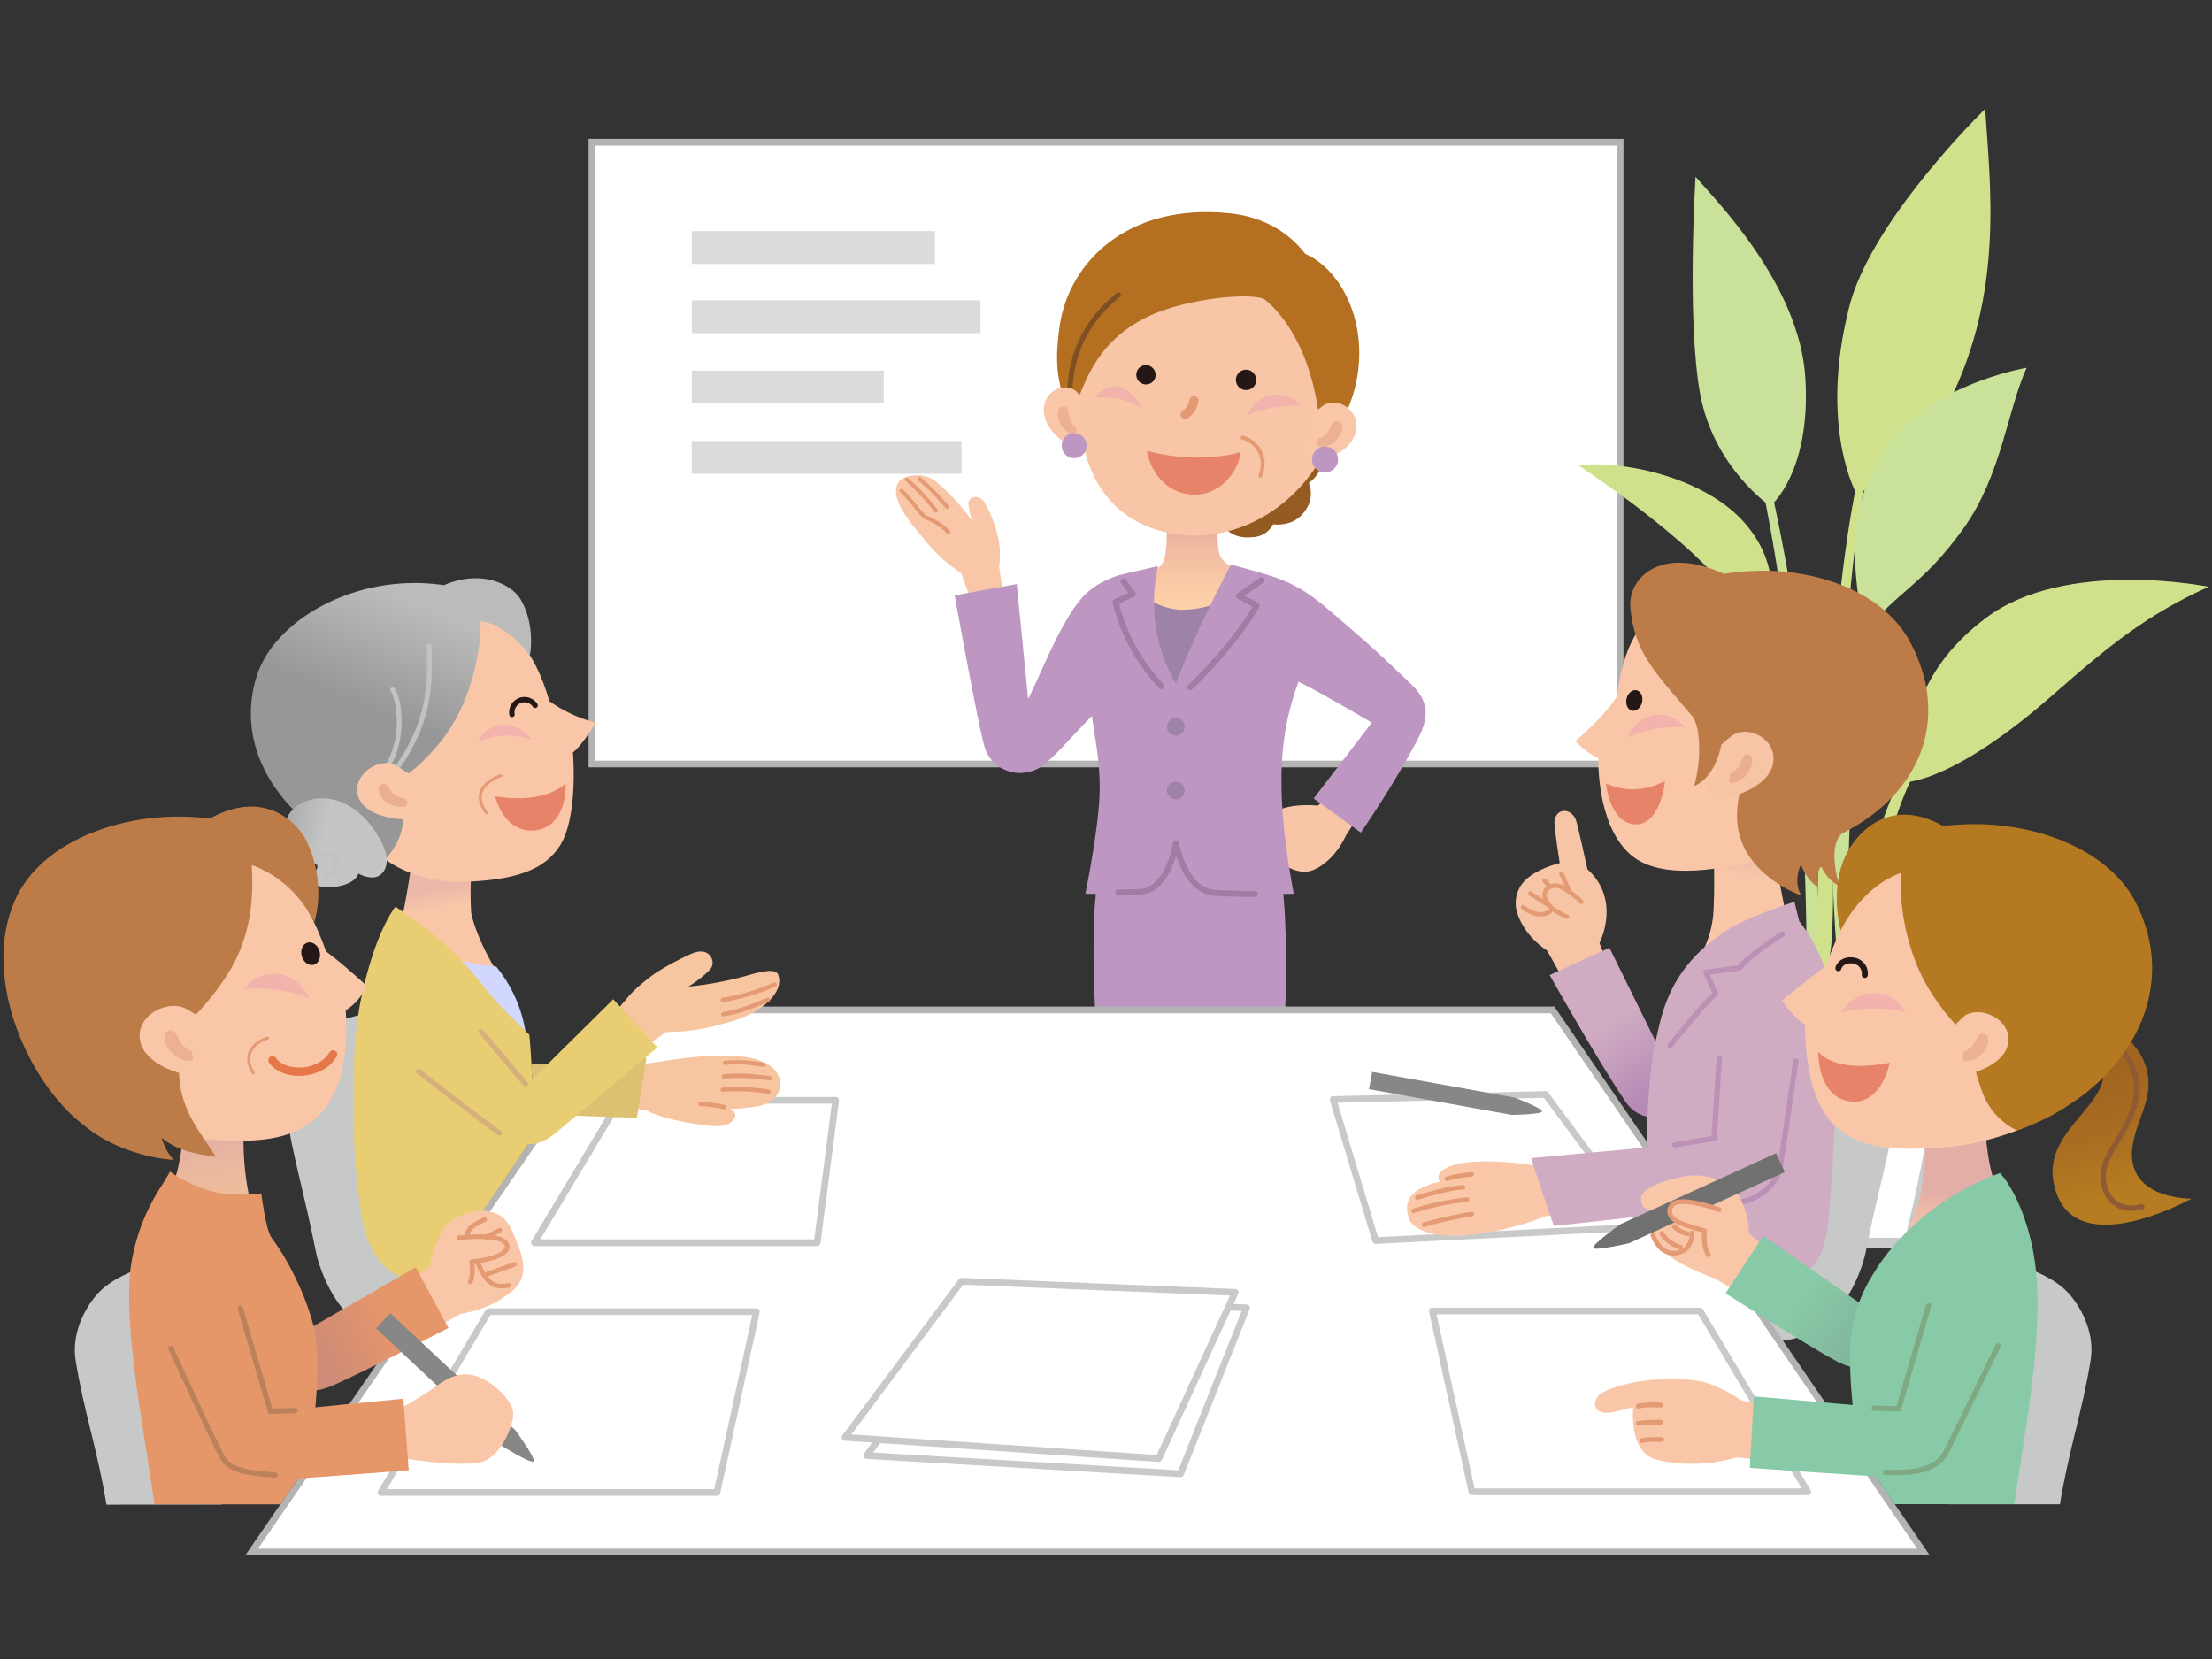 <svg xmlns="http://www.w3.org/2000/svg" xmlns:xlink="http://www.w3.org/1999/xlink" viewBox="0 0 640 480"><rect x="0" y="0" width="640" height="480" fill="#333333" stroke="none"/><defs><style>.cls-1,.cls-10,.cls-15,.cls-17,.cls-19,.cls-30,.cls-34,.cls-36,.cls-40,.cls-43,.cls-48,.cls-49,.cls-54,.cls-56,.cls-57,.cls-59,.cls-60,.cls-62,.cls-63,.cls-65,.cls-68,.cls-69,.cls-70,.cls-8{fill:none;}.cls-2,.cls-23,.cls-25,.cls-26,.cls-27,.cls-71{fill:#fff;}.cls-2{stroke:#b3b3b4;stroke-miterlimit:10;stroke-width:1.94px;}.cls-3{fill:#dadbdb;}.cls-4{fill:#9f83a7;}.cls-5{fill:url(#linear-gradient);}.cls-6{fill:#f8c6a7;}.cls-46,.cls-7{fill:#f9c7a8;}.cls-19,.cls-30,.cls-36,.cls-46,.cls-48,.cls-54,.cls-56,.cls-60,.cls-65,.cls-8{stroke:#e49b74;}.cls-10,.cls-15,.cls-17,.cls-19,.cls-23,.cls-25,.cls-26,.cls-27,.cls-30,.cls-34,.cls-36,.cls-40,.cls-43,.cls-46,.cls-48,.cls-49,.cls-54,.cls-56,.cls-57,.cls-59,.cls-60,.cls-62,.cls-63,.cls-65,.cls-68,.cls-69,.cls-70,.cls-71,.cls-8{stroke-linecap:round;stroke-linejoin:round;}.cls-8{stroke-width:1.13px;}.cls-9{fill:#bd97c2;}.cls-10{stroke:#a27ca4;stroke-width:1.74px;}.cls-11{fill:#858585;}.cls-12{fill:url(#linear-gradient-2);}.cls-13{fill:#b46f21;}.cls-14{fill:#ecb094;}.cls-15{stroke:#7f4f21;stroke-width:1.46px;}.cls-16{fill:#f2b3ac;}.cls-17{stroke:#e39a74;stroke-width:2.65px;}.cls-18{fill:#231815;}.cls-19{stroke-width:1.16px;}.cls-20{fill:#e78368;}.cls-21{fill:#cfe18b;}.cls-22{fill:#cae19a;}.cls-23{stroke:#c9caca;stroke-width:2.94px;}.cls-24{fill:#c7c8c8;}.cls-25,.cls-27,.cls-71{stroke:#c8c9c9;}.cls-25,.cls-26{stroke-width:1.93px;}.cls-26{stroke:#c7c8c8;}.cls-27{stroke-width:1.93px;}.cls-28{fill:#878787;}.cls-29{fill:#f7c5a6;}.cls-30{stroke-width:1.29px;}.cls-31{fill:url(#linear-gradient-3);}.cls-32{fill:url(#linear-gradient-4);}.cls-33{fill:#d0acc2;}.cls-34{stroke:#bd90b6;stroke-width:1.56px;}.cls-35{fill:#fac8a9;}.cls-36{stroke-width:1.3px;}.cls-37{fill:#bd7c47;}.cls-38{fill:#eaae92;}.cls-39{fill:url(#linear-gradient-5);}.cls-40{stroke:#905b32;}.cls-40,.cls-69{stroke-width:1.58px;}.cls-41{fill:url(#linear-gradient-6);}.cls-42{fill:#b57921;}.cls-43,.cls-63{stroke:#231815;}.cls-43{stroke-width:1.75px;}.cls-44{fill:url(#linear-gradient-7);}.cls-45{fill:#727171;}.cls-46{stroke-width:1.35px;}.cls-47{fill:#88caa7;}.cls-48{stroke-width:1.39px;}.cls-49{stroke:#7ea983;stroke-width:1.55px;}.cls-50{fill:url(#linear-gradient-8);}.cls-51{fill:#d2d7ff;}.cls-52{fill:#e8cd72;}.cls-53{fill:#f7c59f;}.cls-54{stroke-width:1.23px;}.cls-55{fill:#dec072;}.cls-56{stroke-width:1.26px;}.cls-57{stroke:#d4b17c;stroke-width:1.52px;}.cls-58{fill:url(#linear-gradient-9);}.cls-59,.cls-62{stroke:#c2c2c0;}.cls-59{stroke-width:1.4px;}.cls-60{stroke-width:0.86px;}.cls-61{fill:url(#linear-gradient-10);}.cls-62{stroke-width:1.4px;}.cls-63{stroke-width:1.54px;}.cls-64{fill:url(#linear-gradient-11);}.cls-65{stroke-width:1.35px;}.cls-66{fill:url(#linear-gradient-12);}.cls-67{fill:#e6976a;}.cls-68{stroke:#bb815b;stroke-width:1.55px;}.cls-69{stroke:#8d6238;}.cls-70{stroke:#e57749;stroke-width:2.41px;}.cls-71{stroke-width:1.95px;}</style><linearGradient id="linear-gradient" x1="4697.36" y1="179.55" x2="4697.36" y2="153.71" gradientTransform="matrix(-1, 0, 0, 1, 5041.59, 0)" gradientUnits="userSpaceOnUse"><stop offset="0" stop-color="#ffd4a9"/><stop offset="0.34" stop-color="#fbcda7"/><stop offset="0.83" stop-color="#f0baa1"/><stop offset="1" stop-color="#ebb19f"/></linearGradient><linearGradient id="linear-gradient-2" x1="1057.51" y1="2002.84" x2="1092.43" y2="2031.9" gradientTransform="matrix(0.06, 0.91, -0.98, -0.02, 2290.12, -784.34)" gradientUnits="userSpaceOnUse"><stop offset="0" stop-color="#975b21"/><stop offset="1" stop-color="#925b21"/></linearGradient><linearGradient id="linear-gradient-3" x1="496.38" y1="303.93" x2="482.95" y2="284.11" gradientUnits="userSpaceOnUse"><stop offset="0" stop-color="#b68bb6"/><stop offset="1" stop-color="#d0acc2"/></linearGradient><linearGradient id="linear-gradient-4" x1="3925.38" y1="1419.26" x2="3925.38" y2="1411.03" gradientTransform="matrix(-0.99, -0.16, -0.16, 0.99, 4603.38, -525.17)" gradientUnits="userSpaceOnUse"><stop offset="0" stop-color="#f9c7a8"/><stop offset="1" stop-color="#ebb8a9"/></linearGradient><linearGradient id="linear-gradient-5" x1="731.48" y1="1855.32" x2="738.54" y2="1888.25" gradientTransform="translate(-311.1 -1460.44) rotate(-5.78)" gradientUnits="userSpaceOnUse"><stop offset="0" stop-color="#a26521"/><stop offset="0.42" stop-color="#a76b21"/><stop offset="0.98" stop-color="#b47b21"/><stop offset="1" stop-color="#b57c21"/></linearGradient><linearGradient id="linear-gradient-6" x1="-5730.65" y1="-19.42" x2="-5730.65" y2="-43.79" gradientTransform="matrix(-0.99, -0.16, -0.16, 0.99, -5098.72, -525.17)" gradientUnits="userSpaceOnUse"><stop offset="0" stop-color="#f9c7a8"/><stop offset="0.43" stop-color="#f6c4a8"/><stop offset="0.77" stop-color="#eebaa7"/><stop offset="1" stop-color="#e3aea6"/></linearGradient><linearGradient id="linear-gradient-7" x1="540.9" y1="380.63" x2="525.61" y2="369.15" gradientUnits="userSpaceOnUse"><stop offset="0" stop-color="#83b89d"/><stop offset="1" stop-color="#88caa7"/></linearGradient><linearGradient id="linear-gradient-8" x1="5186.95" y1="1619.54" x2="5186.95" y2="1613.61" gradientTransform="translate(-5248.29 -525.17) rotate(-9)" xlink:href="#linear-gradient-4"/><linearGradient id="linear-gradient-9" x1="-3891.69" y1="262.38" x2="-3875.66" y2="291.43" gradientTransform="matrix(-0.99, 0.11, 0.11, 0.99, -3773.41, 338.32)" gradientUnits="userSpaceOnUse"><stop offset="0" stop-color="#bbb"/><stop offset="1" stop-color="#979797"/></linearGradient><linearGradient id="linear-gradient-10" x1="-3649.8" y1="51.08" x2="-3618.7" y2="51.08" gradientTransform="matrix(-0.97, -0.22, -0.22, 0.97, -3434.51, -612.79)" gradientUnits="userSpaceOnUse"><stop offset="0" stop-color="#c5c5c5"/><stop offset="1" stop-color="#81888d"/></linearGradient><linearGradient id="linear-gradient-11" x1="-4409.93" y1="189.22" x2="-4409.93" y2="164.86" gradientTransform="translate(4389.14 -525.17) rotate(-9)" gradientUnits="userSpaceOnUse"><stop offset="0" stop-color="#f0bf9a"/><stop offset="0.51" stop-color="#ecb99e"/><stop offset="1" stop-color="#e3aea6"/></linearGradient><linearGradient id="linear-gradient-12" x1="88.91" y1="421.53" x2="114.95" y2="411.68" gradientTransform="translate(-24.4 -30.01) rotate(-2.79)" gradientUnits="userSpaceOnUse"><stop offset="0.18" stop-color="#cf8b77"/><stop offset="1" stop-color="#e6976a"/></linearGradient></defs><g id="レイヤー_2" data-name="レイヤー 2"><g id="bg_p05"><rect class="cls-1" width="640" height="480"/><rect class="cls-2" x="171.26" y="41.14" width="297.49" height="179.91"/><rect class="cls-3" x="200.15" y="127.59" width="78.04" height="9.49"/><rect class="cls-3" x="200.15" y="107.24" width="55.56" height="9.49"/><rect class="cls-3" x="200.15" y="66.87" width="70.37" height="9.49"/><rect class="cls-3" x="200.15" y="86.89" width="83.55" height="9.49"/><path class="cls-4" d="M359,171.71l-17.7,32.5s-10.76-13.91-11.59-25.1a33.32,33.32,0,0,1,.49-7.73Z"/><path class="cls-5" d="M352.4,148.93s-.62,10.11.77,12.22c2.22,3.37,5.26,3.42,7.43,4.15-2.65,6.27-7.87,11.08-19,11.14-8.43-.55-13.1-6.06-13.7-7.56-.88-2.22,7.19-2.58,8.7-6.45,1.62-4.18.77-13.58.77-13.58Z"/><path class="cls-6" d="M384.32,230.58l-3.09,2.53s-7.34-.93-12.49,1.76a8.37,8.37,0,0,0-3.39,3.07c-.83,1.37-.41,3.93,1.57,4.56.27,6.45,8.13,11.21,12.91,9.27,6.49-2.64,9.56-10,9.56-10l3.24-5Z"/><path class="cls-7" d="M281.5,151a62.93,62.93,0,0,0-10.44-11.46c-4-3.5-9.91-1.81-11.05-.09-2.28,3.43.68,8.59,5.66,14.53,3.43,4.1,6,7.59,12.46,11.89l3,8.41,9.33-1.6s-1.11-6.46-1.36-8.76a25.16,25.16,0,0,0-.69-9.93,35.13,35.13,0,0,0-3.47-8.48c-1.6-2.83-4.84-1.72-4.75.15A16.79,16.79,0,0,0,281.5,151Z"/><path class="cls-8" d="M274,146.69a66.36,66.36,0,0,0-7.93-8.1"/><path class="cls-8" d="M270.79,147.75a62,62,0,0,0-8.44-9"/><path class="cls-8" d="M260.81,142c2.66,2.38,4.91,6,6.92,7.67a17.21,17.21,0,0,1,6.61,4.24"/><path class="cls-9" d="M294.18,169l3.29,33.24c4.27-8.63,9.45-22.3,15.68-29.39,3.76-4.26,9.6-6.12,10.66-6.45l11.2-2.61a49.93,49.93,0,0,0-1,7.34,46.79,46.79,0,0,0,6.16,26.64,353.71,353.71,0,0,1,16-34.41s10.63,2.75,14.65,4.38c7.77,3.15,11.38,6.78,21.34,15.34,6.11,5.24,12.62,11.49,16.42,15.19,7.24,7,2.83,13.41-.51,19.51-3.92,7.2-8.67,14.73-14.33,23.12l-13.66-9.87,16.82-21.94s-14.45-8.54-21.19-11.86c-4.76,13.07-7.58,28.47-1.38,61.37-24,.45-60.3,0-60.3,0s4.12-20,4.14-30.27c0-8.66-1.06-12.6-2.25-21.17-6.19,6.31-10.19,11.14-13.86,14.07-6,4.82-15.06,2.1-17.18-5.07-1.92-6.5-8.67-43.92-8.67-43.92Z"/><path class="cls-10" d="M344.33,198.85c13.93-13.48,19.25-23.68,19.25-23.68l-5.14-2.72,6.58-4.56"/><path class="cls-4" d="M342.77,228.69a2.57,2.57,0,1,1-2.57-2.56A2.57,2.57,0,0,1,342.77,228.69Z"/><path class="cls-4" d="M342.77,210.28a2.57,2.57,0,1,1-2.57-2.57A2.57,2.57,0,0,1,342.77,210.28Z"/><path class="cls-10" d="M325.07,168.27l2.7,3.6-5,2.3A54,54,0,0,0,336,198.51"/><path class="cls-7" d="M362,309.73s-4,64.74-2.08,70.64,19.5,15.6,19.5,15.6-5.59,4.88-6.78,5.3c-3.89,1.37-9.54-1.06-14.21-4.94-2.3-1.91-12-4.81-12-4.81s-.47-8.06-.33-18.13c.19-12.28-1.4-25-1.6-63.61Z"/><path class="cls-11" d="M346.13,384.79l.27,15.66h7v-5s12.64,10.87,20,11.27c3.84.21,10.61,0,11.7-.09,2.76-.21,3.82-2.86,2.89-5.37-.38-1.06-10.08-6.46-10.08-6.46s-2.66,4.2-7.34,4.59C364.58,399.92,346.13,384.79,346.13,384.79Z"/><path class="cls-7" d="M326.44,309.73s4,64.74,2.08,70.64S309,396,309,396s5.59,4.88,6.78,5.3c3.9,1.37,9.54-1.06,14.21-4.94,2.3-1.91,11.65-4.81,11.65-4.81s.46-9.32.65-18.13c.53-25.24,1.17-23.18,1.6-63.61Z"/><path class="cls-11" d="M342.14,384.79l-.28,15.66h-7v-5s-12.63,10.87-20,11.27c-3.84.21-10.61,0-11.7-.09-2.76-.21-3.82-2.86-2.89-5.37.39-1.06,10.08-6.46,10.08-6.46s2.67,4.2,7.34,4.59C323.68,399.92,342.14,384.79,342.14,384.79Z"/><path class="cls-9" d="M370.25,251.5c4.24,21-.13,70.6-.13,70.6l-51.27-.31C313.23,254.94,319,251,319,251S355.87,250.26,370.25,251.5Z"/><path class="cls-10" d="M363.07,258.62s-6.45.11-11.9-.34c-8.42-.7-10.94-14.22-10.94-14.22s-2.16,13.75-10.54,14c-6.88.18-6.16.23-6.16.23"/><path class="cls-12" d="M378.65,139.74s2.37,4.68-2.1,9.32c-3.3,3.45-8.19,2.63-8.19,2.63a6.93,6.93,0,0,1-5.91,3.73c-5.51.52-7.86-1.61-12-7.37,14.36-5.49,22.67-14.9,23.56-22.46,2.34-.36,6.3,1.34,7.58,4.16C384.51,136.08,378.65,139.74,378.65,139.74Z"/><path class="cls-6" d="M313.44,104.79c-4.28,25.44,3.77,45.16,24.83,49.43,22.33,4.54,45.4-12.23,49.68-37.67s-8.3-49.37-30.77-53.15S317.72,79.35,313.44,104.79Z"/><path class="cls-13" d="M365.63,86.45s14.82,9.86,16.58,40.28c1.09,1-.81,1.64.37,4.63,4.36-4.63,8.46-14.89,9.55-19.53,4.28-18.22-4.06-33.8-14.46-38.37-4.62-6-11.79-10.71-21.9-11.75C326,58.65,309.23,76.11,306.6,94.28c-1.66,11.45-.32,15.68,1.37,22.14,1.23,0,2.73-.91,3.94-.91,2.68-6.81,7.23-19.7,24.88-25.81C347.53,86,361.73,84.89,365.63,86.45Z"/><path class="cls-7" d="M382.82,117.36c4-2.77,11,1.26,9.43,7.63s-11.14,9.6-16.53,8.68c1.93-3,1.32-4.43,2.83-9.68C379.63,120.25,380.29,119.19,382.82,117.36Z"/><path class="cls-14" d="M388.31,122.73a1.12,1.12,0,0,1,.08.26c0,.1,0,.2,0,.3a3.88,3.88,0,0,1,0,.59,4.51,4.51,0,0,1-.27,1.14,7.63,7.63,0,0,1-1.25,2.08,6.78,6.78,0,0,1-1.9,1.52,6,6,0,0,1-1.11.47,3.92,3.92,0,0,1-.59.15l-.31.06-.16,0-.2,0a1.31,1.31,0,1,1-.47-2.58s0,0,0,0h0l0,0,.07,0,.15-.09.3-.2a4.81,4.81,0,0,0,.57-.44,5.67,5.67,0,0,0,.94-1,6.2,6.2,0,0,0,.66-1.22,6.79,6.79,0,0,1,.32-.67l.22-.35a1,1,0,0,1,.13-.16c.05-.07.1-.15.16-.22l0,0a1.53,1.53,0,0,1,2.16-.14A1.66,1.66,0,0,1,388.31,122.73Z"/><path class="cls-9" d="M379.64,133.41a3.76,3.76,0,1,0,3.28-4.19A3.76,3.76,0,0,0,379.64,133.41Z"/><path class="cls-15" d="M323.57,85.34c-12.45,10-13.67,21.66-14.07,27.6"/><path class="cls-16" d="M376.4,117.42c-4-4.59-11.84-5-15.53,2.82A32.87,32.87,0,0,1,376.4,117.42Z"/><path class="cls-16" d="M316.68,115c3.82-4.83,9.61-4.63,13.71,3.07C325.13,115.53,323.63,114.76,316.68,115Z"/><path class="cls-17" d="M345.44,115.94a6.21,6.21,0,0,1-2.53,4"/><path class="cls-18" d="M334.31,109a2.8,2.8,0,1,1-2.35-3.34A2.9,2.9,0,0,1,334.31,109Z"/><path class="cls-18" d="M363.43,110.47A2.95,2.95,0,1,1,361,107,3,3,0,0,1,363.43,110.47Z"/><path class="cls-19" d="M359.56,126.62c4,1.07,7.23,5.52,5.11,11"/><path class="cls-20" d="M331.86,130.42c.87,5.73,5.54,12.74,13.75,12.7s12.84-7.39,13.39-12.34C351.29,133,340.81,132.94,331.86,130.42Z"/><path class="cls-7" d="M312,113.86c-2.71-3.53-9.68-1.7-10,4.43s7,11.51,11.82,12.06c-.87-3.15,0-4.32.13-9.43C314,117.28,313.72,116.16,312,113.86Z"/><path class="cls-14" d="M306.54,118l-.14.21a1.36,1.36,0,0,0-.11.25,5.08,5.08,0,0,0-.17.51,3.83,3.83,0,0,0-.07,1.07,6.86,6.86,0,0,0,.5,2.15,5.93,5.93,0,0,0,2.05,2.61,3.88,3.88,0,0,0,.48.3,2,2,0,0,0,.25.14l.14.06.18.08a1.2,1.2,0,1,0,1.11-2.12h0l0,0-.05,0-.1-.12-.21-.26c-.13-.17-.25-.36-.37-.54a5.06,5.06,0,0,1-.51-1.17,5.37,5.37,0,0,1-.24-1.28,4.41,4.41,0,0,0-.11-.7,2.83,2.83,0,0,0-.09-.37,1.34,1.34,0,0,0-.07-.18c0-.07-.05-.15-.08-.23v0a1.4,1.4,0,0,0-2.37-.3Z"/><path class="cls-9" d="M307.21,129.36a3.61,3.61,0,1,0,3.15-4A3.61,3.61,0,0,0,307.21,129.36Z"/><path class="cls-21" d="M539.38,129.65q-1.3,5.59-2.39,11.24t-2,11.31q-1.77,11.36-2.91,22.78c-1.49,15.24-2.22,30.54-2.41,45.85q-.15,11.47.18,22.95t1,22.93q.66,11.44,1.66,22.88.5,5.71,1.08,11.43l.6,5.7a23,23,0,0,0,.51,2.83,13.61,13.61,0,0,0,1,2.77l2-.23a14.1,14.1,0,0,0,.35-2.92,22.73,22.73,0,0,0-.13-2.86l-.61-5.68q-.6-5.67-1.11-11.36-1-11.38-1.74-22.78t-1.05-22.81q-.33-11.42-.33-22.83c0-15.22.59-30.44,1.9-45.61q.94-11.37,2.5-22.68.78-5.64,1.75-11.27t2.1-11.21Z"/><path class="cls-21" d="M574.38,31.52c1.4,22,5.48,52.92-10.45,84.78-7.06,14.11-26.58,27-26.58,27S526.07,124,535.06,88.7C540.86,65.89,568.42,37.37,574.38,31.52Z"/><path class="cls-22" d="M549.52,140.84c-2.16,5.76-4,11.62-5.71,17.54s-3.17,11.88-4.44,17.89S537,188.33,536,194.39s-1.82,12.16-2.48,18.27-1.22,12.23-1.62,18.36-.65,12.27-.76,18.42c0,3.07-.09,6.15,0,9.22,0,1.54,0,3.08.1,4.62s.12,3.07.2,4.61a147.3,147.3,0,0,0,2,18.36l2.18-.26q-.51-9.12-.69-18.24c-.11-6.07-.17-12.16-.07-18.25s.34-12.17.71-18.25.85-12.16,1.48-18.22c1.25-12.11,2.94-24.19,5.33-36.14,1.2-6,2.51-11.91,4-17.81s3.25-11.73,5.19-17.51Z"/><path class="cls-22" d="M586.36,106.41c-5.6,12.42-7.28,31.14-18.25,46.47-12,16.78-19.55,18.28-28.76,30.46-3.25-19.14-5.24-33.65,4.29-50.74C555.4,111.52,586.36,106.41,586.36,106.41Z"/><path class="cls-21" d="M555,217a39.39,39.39,0,0,0-4,6c-1.16,2.1-2.19,4.26-3.14,6.44A110.9,110.9,0,0,0,543,242.89a159.63,159.63,0,0,0-5.24,27.89c-.47,4.71-.73,9.44-.84,14.17s0,9.46.22,14.18.64,9.44,1.19,14.13a58.45,58.45,0,0,0,2.94,13.86l2.61-.47a112.16,112.16,0,0,0-1.22-13.9q-.84-6.9-1.22-13.85a199.26,199.26,0,0,1,.37-27.75,156.62,156.62,0,0,1,4.61-27.31,115.32,115.32,0,0,1,4.28-13.15c.85-2.13,1.78-4.24,2.82-6.27a38.14,38.14,0,0,1,3.5-5.78Z"/><path class="cls-21" d="M639,169.77c-17.84,8.15-28.29,16.56-45.34,31.54-15.17,13.34-32,24.48-43.68,25.2,2.79-17.73,5.7-33.41,24.47-47.62C597.62,161.34,639,169.77,639,169.77Z"/><path class="cls-22" d="M506.35,124.9q1.29,5.34,2.44,10.72T511,146.38q2.1,10.78,3.75,21.65c2.25,14.48,3.93,29,5.13,43.65.59,7.3,1.11,14.61,1.52,21.92s.71,14.64.93,22,.34,14.65.4,22q0,5.49,0,11v5.5a21.18,21.18,0,0,0,.19,2.75,12.4,12.4,0,0,0,.67,2.75l2,0a12.68,12.68,0,0,0,.69-2.76,21.21,21.21,0,0,0,.21-2.75v-5.52c0-3.67,0-7.35-.08-11q-.12-11-.48-22.07t-1-22c-.44-7.35-1-14.69-1.68-22-1.37-14.66-3.22-29.28-5.65-43.81q-1.86-10.87-4.17-21.69-1.17-5.4-2.44-10.77c-.86-3.57-1.77-7.15-2.71-10.7Z"/><path class="cls-22" d="M490.58,51.13c5.39,6.36,30.17,31,31.78,58.38s-10.16,36.93-10.16,36.93-16.47-11.2-20.34-32.69S490.58,51.13,490.58,51.13Z"/><path class="cls-21" d="M504.58,175a38.44,38.44,0,0,1,3.92,5.5c1.18,1.95,2.27,4,3.27,6.05a116,116,0,0,1,5.23,12.8,157.21,157.21,0,0,1,6.6,26.9,198.43,198.43,0,0,1,2.4,27.65q.13,6.94-.19,13.9a113.71,113.71,0,0,0-.21,14l2.64.28a58.07,58.07,0,0,0,1.92-14q.3-7.08.15-14.18t-.82-14.16c-.45-4.71-1.06-9.4-1.88-14.06a160.14,160.14,0,0,0-7.27-27.44,110.1,110.1,0,0,0-5.76-13c-1.11-2.11-2.29-4.18-3.6-6.19a39.77,39.77,0,0,0-4.45-5.74Z"/><path class="cls-21" d="M456.72,134.57c14.21-1.43,37.65,4.08,48.67,17.45,10.28,12.48,7.11,24.37,6,33.93a137.37,137.37,0,0,0-23.29-27.37C473.64,145.75,462.93,139.09,456.72,134.57Z"/><path class="cls-23" d="M562.25,285.88s.37.08-1,22.77c-1.43,23.41-8.93,50.94-8.93,50.94H514.9s-7.43-28.67-8.92-50.94c-.8-11.86-1-22.77-1-22.77Z"/><path class="cls-24" d="M539.74,362.57S535,386,515.29,388c-14.56,1.53-16.94-25.95-16.94-25.95s8.13-71.1,9.36-80.5c9.53,1.71,27.37,11.61,34.81,20.23,4,4.63,7.27,11.78,6.14,18.93C546.33,335.49,543.35,344.37,539.74,362.57Z"/><path class="cls-24" d="M91.48,362.57S96.18,386,115.93,388c14.55,1.53,14-25.95,14-25.95-14.17-13.84-9-60.51-10.58-70.89-10.91,2.05-23.2,2-30.64,10.62-4,4.63-7.27,11.78-6.14,18.93C84.89,335.49,87.86,344.37,91.48,362.57Z"/><polygon class="cls-2" points="72.8 449.05 556.51 449.05 449.21 292.2 180.71 292.2 72.8 449.05"/><polygon class="cls-25" points="398 358.94 475.6 355 447.19 316.67 385.71 318.13 398 358.94"/><polygon class="cls-25" points="425.87 431.63 523.02 431.63 491.89 379.32 414.44 379.32 425.87 431.63"/><polygon class="cls-26" points="236.43 359.55 154.63 359.55 179.33 318.36 241.78 318.36 236.43 359.55"/><path class="cls-24" d="M596,435.24H563.07s-.07-62.61-.07-70.46c7.92-2.9,28.31,1.07,35.76,9.69,4,4.63,7.27,11.78,6.14,18.93C602.56,408.16,598.54,419.47,596,435.24Z"/><polygon class="cls-27" points="207.43 431.82 110.23 431.82 141.38 379.5 218.86 379.5 207.43 431.82"/><path class="cls-28" d="M438.29,317.58,397,310.14l-.91,5,41.3,7.43s8.58-.1,8.76-1S438.29,317.58,438.29,317.58Z"/><path class="cls-29" d="M462.77,272.86l4,9.87-12.69,5c-.8-3-6.52-12.77-6.52-12.77s-6.34-3.79-8.56-10.77a9.36,9.36,0,0,1,2.29-9.52c3.72-3.53,10-4.95,10-4.95s-.83-4.79-1.5-10.91c-.57-5.16,5.12-5.64,6.36-.94,1.05,4,3.14,13.64,3.14,13.64C469.21,260.45,462.77,272.86,462.77,272.86Z"/><path class="cls-30" d="M457.55,260.94a26.29,26.29,0,0,0-4.82-3.78c-3.68-2.57-8.24.73-4.34,5,1.11,1.22,2.39,1.83,4.94,3.05"/><path class="cls-30" d="M440.68,262.51s4.29,3.61,7.71,1.25"/><line class="cls-30" x1="442.78" y1="258.53" x2="447.93" y2="261.84"/><line class="cls-30" x1="446.88" y1="254.79" x2="448.32" y2="256.44"/><line class="cls-30" x1="451.75" y1="252.71" x2="453.83" y2="257.34"/><path class="cls-31" d="M493.7,291.32c-2.45,2.26-13.86,11.65-13.86,11.65l-14.18-28.76-17.29,7.91s14.09,25.1,22,36.72c5.31,7.76,16.11,4.17,22-.48,13.06-10.26,23.64-15.71,26.16-23.73,1-3.34,1.21-14.24-3.68-14.28C504.63,280.28,498.78,286.65,493.7,291.32Z"/><path class="cls-32" d="M517.05,265.8a170.43,170.43,0,0,1-3.83-24.05l-17.73-.2a188.93,188.93,0,0,1,.28,22.11A29.36,29.36,0,0,1,488,281.89c3.06.55,8.9,3.46,11.78,2.11C507.4,280.43,515.39,267.27,517.05,265.8Z"/><path class="cls-33" d="M528.84,354.59c-2.31,22.7-24,17.28-24,17.28l-28.36-41.29c0-10.34,1.32-23.9,2.27-28.37,1.93-6.68,2.68-21.5,21.25-33.28,6-3.8,19.19-8,19.19-8l1.37,5.58a47.72,47.72,0,0,1,10,26C531.77,310.29,530.8,335.2,528.84,354.59Z"/><path class="cls-34" d="M483.22,302.5c4.09-5,9.25-11.45,13.12-15.06l-2.74-6.1,9.75-1.32c2.64-3.7,12.37-9.78,12.37-9.78"/><path class="cls-35" d="M424.47,357.38c-6.3.76-15.5-.54-16.86-4.89-2.49-8,4.65-10,15.61-12,2.82-.5-6.16,3.29-6.91.85-1.08-3.53,6-4.75,7.07-4.89,8.15-1.09,18.38.27,22.45,1.09l8.54-.27.54,12.77c-1.63,1.63-4.08,1.09-7.88,1.9A82.65,82.65,0,0,1,424.47,357.38Z"/><path class="cls-36" d="M409,350.34a77.49,77.49,0,0,1,15.44-3.25"/><path class="cls-36" d="M412,354.39c1.91-.81,10.71-2.72,13.84-3.12"/><path class="cls-36" d="M410.06,346.51s8.72-2.82,13.28-3"/><path class="cls-36" d="M418.6,341.05a37.37,37.37,0,0,1,7.22-1.26"/><path class="cls-33" d="M490.56,330.68l-47.6,4.4s5.41,16.57,6.67,19.6c17.15-1.78,35.44-3.94,43.41-5,6.27-.83,14.59-3.88,16.14-11.16C502.76,336.55,490.56,330.68,490.56,330.68Z"/><polyline class="cls-34" points="497.44 306.4 495.93 329.34 484.55 331.25"/><path class="cls-34" d="M519.58,307s-3.87,26.73-4.51,30.56-4.6,8.66-10.59,10.07L492,349.49"/><path class="cls-7" d="M492.17,171.28c-2.92,1.6-21.12,1.23-24.2,29.88-3.32,5.9-12.18,13.26-12.18,13.26s3.5,3.77,6.66,4.91c0,0-.64,18.27,8.59,27.28,6.4,6.24,17.55,6.4,32.51,3.51,17.09-3.3,30.69-14,30.69-14Z"/><path class="cls-18" d="M475.1,203.2c-.37,1.62-1.69,2.7-2.93,2.42s-1.93-1.84-1.56-3.47,1.69-2.71,2.93-2.42S475.48,201.57,475.1,203.2Z"/><path class="cls-16" d="M487.56,210.43c-4.08-5.1-12.8-5.55-16.78,3A34.7,34.7,0,0,1,487.56,210.43Z"/><path class="cls-37" d="M552.26,185.05c-8.42-15-30.89-22.7-53.51-19-17.93-8.35-28,1.05-27,10.08,1.32,13,7.11,18.34,18,31.24,2.85,4.21,2,15.54.33,20.06,0,0,5.84-1.54,8-12.09,0,3.26,4.92,7.56,7.52,7.56-2.48,5.14-3.82,12.13-2.48,18,3,13.06,18.1,18.22,18.1,18.22-2.61-4.07-.14-9-.14-9s1.52,4.59,4.95,6.54c-.52-2.68,0-5.22.93-5.94a11.61,11.61,0,0,0,5.23,5.67c-2.29-8.12-1.69-13,.74-15.23C557.36,228.9,564,206,552.26,185.05Z"/><path class="cls-29" d="M501.2,212.82c4.53-3.2,13.06,1,11.81,8-1,5.71-8.78,9.43-15.13,10.22-1.5.19-2.94-2.42-4.17-2.58,4.23-7.77,4.37-13,4.37-13A27.69,27.69,0,0,1,501.2,212.82Z"/><path class="cls-38" d="M506.83,219.14a4.27,4.27,0,0,1-.12,2.66,7.7,7.7,0,0,1-1.38,2.39,7.06,7.06,0,0,1-2,1.65,5.76,5.76,0,0,1-1.15.49,4.44,4.44,0,0,1-.6.16l-.31.06-.36,0a.54.54,0,0,1-.59-.52V226l.16-2s.08-.05.13-.08l.18-.1.36-.23a8.22,8.22,0,0,0,.67-.49,6,6,0,0,0,1.1-1.16,5.59,5.59,0,0,0,.72-1.37,8.9,8.9,0,0,1,.77-1.62l0-.07a1.31,1.31,0,0,1,1.89-.44A1.37,1.37,0,0,1,506.83,219.14Z"/><path class="cls-20" d="M481.73,226c-.63,5.62-3.28,13.11-9,12.49-7-.76-8.07-11.59-8.06-11.83C474.13,231,481.76,225.72,481.73,226Z"/><path class="cls-24" d="M30.8,435.35l33.36-.05s-.38-62.55-.38-70.4C55.86,362,35.47,366,28,374.58c-4,4.63-7.26,11.79-6.13,18.93C24.22,408.26,28.24,419.57,30.8,435.35Z"/><path class="cls-39" d="M609.11,294.46c4.81,3.61,9.38,8.49,11,12.19,4.11,9.28-1.16,15.43-2.87,23.55-3.57,17,16.81,16.61,16.81,16.61s-36,20.11-40-5.36c-2.22-14,15.19-21.42,14.54-31.33-.33-4.95-1.79-8.17-4-10.49S605.77,292,609.11,294.46Z"/><path class="cls-40" d="M614.08,303.75c11.94,15.65-5.6,27.18-5.58,36.35,0,7,4.8,10.76,11.16,9.07"/><path class="cls-41" d="M579.35,346.47c-.25-.53-2-3.5-2.18-4.12-3.28-9.2-2.94-23.25-2.94-23.25l-17.71-.89s2,16.37-1.48,30.05a78.82,78.82,0,0,1-6.26,14.31C555.93,362.57,577.11,348.46,579.35,346.47Z"/><path class="cls-7" d="M552.93,247.82c-2.85,2.7-15.12,4.75-24.68,31.75-4.77,3.46-12.71,9.87-12.71,9.87a29.06,29.06,0,0,0,6.75,7.15s-.7,20.3,8.42,28.93c6.75,6.4,15.37,7.51,30.89,6.51,19.19-1.24,34.26-10.84,34.26-10.84s8.28-42.18,11.52-52.58c0,0-15.61-25.05-20.39-24.4Z"/><path class="cls-42" d="M617.9,261.06c-8.14-16-32-25-55.68-22.06-14.9-8.34-24.19,1-27.78,7.67-5.32,9.87-1.9,22.59-1.9,22.59s5.68-12.5,17.51-16.72c-.68,6.92.9,20.89,7.16,32.09a66.45,66.45,0,0,0,14.62,17.65c-.21,6-1.36,5.15,1.56,13.26a19.87,19.87,0,0,0,10.18,11.53c8.9-3.24,12.49-5.54,18.82-10C618.94,304.62,629.22,283.29,617.9,261.06Z"/><path class="cls-16" d="M551.3,292.9c-3.46-6.32-12.82-8.48-18.79.09A37.94,37.94,0,0,1,551.3,292.9Z"/><path class="cls-7" d="M568.61,293.77c4.93-2.94,13.89,1.58,12.32,8.49-1.25,5.58-9.66,8.88-16.46,9.36-1.61.11-3.06-3.53-4.37-3.74,5.4-7.95,4.89-10.53,4.89-10.53A32.9,32.9,0,0,1,568.61,293.77Z"/><path class="cls-14" d="M572.48,299.58a9.11,9.11,0,0,0-.87,1.56,5.64,5.64,0,0,1-.81,1.33,6.34,6.34,0,0,1-1.21,1.08,7.71,7.71,0,0,1-.74.46c-.13.06-.25.14-.39.2l-.19.09s-.14.06-.15.08l-.23,2a.58.58,0,0,0,.51.64h.1l.39,0,.33,0,.64-.13a7.57,7.57,0,0,0,1.24-.43,7.35,7.35,0,0,0,3.78-3.82,3.93,3.93,0,0,0,.22-2.63,1.45,1.45,0,0,0-1.82-.95,1.44,1.44,0,0,0-.75.54Z"/><path class="cls-20" d="M526.1,304.34c0,6.32,2.5,14.18,10.15,14.4,8.19.24,10.48-11,10.51-11.26C530.05,310.8,526.1,304.07,526.1,304.34Z"/><path class="cls-43" d="M539.54,282.08a3.76,3.76,0,0,0-3-4.1c-1.93-.47-4.07.31-4.64,2.14"/><path class="cls-7" d="M515.71,365.24,506,356.77s.52-4.38-3.19-11.49c-1.24-2.29-7.77-6.12-14.95-5-3.14.48-13.33,2.81-13.09,6.72.17,2.82,2.16,3.06,3.46,2.94a10.11,10.11,0,0,0,2.92-.95c-6.68,5.57-2.74,10.94,1.82,14.37,4.84,3.62,11.52,5.76,13.42,6.7,5.16,3.11,11.33,6.73,11.33,6.73Z"/><path class="cls-44" d="M510.2,357.54,539.48,378s12.42-7.06,17.23-10.35L558,376s-6.6,8.33-11.23,13.5c-4.81,5.37-8,8.35-15.54,4.26-8.73-4.71-32-19.56-32-19.56Z"/><path class="cls-45" d="M471.32,359.71l45.09-20.58-2.51-5.49-45.08,20.58s-8.26,5.88-7.85,6.84S471.32,359.71,471.32,359.71Z"/><path class="cls-46" d="M497.43,350s-10.46-3.84-13.24-1.68c-1.92,1.49-1.44,4.16,2,5.56,1.93.79,5.65,1.86,7,2.22,0,0-.59,4.57,1.12,6.94"/><path class="cls-46" d="M489.48,356.73a6,6,0,0,1-1.72,4.65c-.65.71-6.45,3.8-9.53-4"/><path class="cls-46" d="M480.77,356.89a10,10,0,0,0,5.49,4"/><path class="cls-46" d="M484.38,354.85a7.54,7.54,0,0,0,3.87,2.13"/><path class="cls-47" d="M582.82,435.2c-10,0-10.4,0-34.63,0L537.4,419.5c-.38-5.1-2.84-21-1.93-31.86a42.64,42.64,0,0,1,6.59-19.14s10.56-19.56,36.63-29.11c5.29,6,9.83,18.32,10.63,31.22C590.54,390.05,585.91,413.61,582.82,435.2Z"/><path class="cls-7" d="M515.16,407.1c-.69,0-11.36-1.89-11.36-1.89A36.61,36.61,0,0,0,493.47,400c-4.54-1.4-20-2-29.6,2.8-3.51,1.76-3.72,7.22,3.28,5.69,2.15-.47,4.3-1.15,5.37-1.27-.52,7.57,1.5,13.79,6.78,15.13a45.67,45.67,0,0,0,23.17-.68L514,422.83Z"/><path class="cls-48" d="M474,406.82a26.21,26.21,0,0,1,6.44-.28"/><path class="cls-48" d="M474,411.77s4.7-.37,6.44-.29"/><path class="cls-48" d="M475.05,416.79a28.1,28.1,0,0,1,5.74-.28"/><path class="cls-47" d="M507.44,404l37.24,3.27S562,412.88,559,419.4c-2.68,5.77-6.1,8.32-14.31,7.87-8.71-.48-38.43-2.58-38.43-2.58Z"/><polyline class="cls-49" points="557.98 377.86 549.3 407.61 542.22 407.43"/><path class="cls-49" d="M578.08,389.44s-13.53,27.79-14.84,30.4c-3.23,6.45-11.34,6.24-17.7,6.19"/><path class="cls-50" d="M115.71,268.47A219.58,219.58,0,0,0,120,241.63l17.72-.19a95.23,95.23,0,0,0-1.43,22.09c.09,2.46,3.46,11.79,8.14,18.49-1.79,3.39-8.16,3.19-11,1.85C125.78,280.3,117.37,269.93,115.71,268.47Z"/><path class="cls-51" d="M143.54,279.63s-12.59-.67-20.3-5.91c0,0,8.23,11.66,13.64,16.68l15.68,14A39.91,39.91,0,0,0,143.54,279.63Z"/><path class="cls-52" d="M105.16,354.42c3.67,18.09,20,17.33,20,17.33l29-42.64a274.63,274.63,0,0,0-1-29.71c-6.73-6.73-7.25-6.65-13.46-14.33a93.4,93.4,0,0,0-14.28-14.67c-5.55-4.4-11-8.07-11-8.07s-5.67,6.68-9.79,25.88C100.8,305.67,101.73,337.49,105.16,354.42Z"/><path class="cls-53" d="M202.66,320.35s5.87,1.29,16.17-.2c5.59-.81,6.76-4.46,6.88-5.77.41-4.74-3.74-8.22-12.8-8.84a92.42,92.42,0,0,0-17.36.94l-13.68,2,.07,12,5.16.73c4.47,2.77,16.09,4.39,19.32,4.6,5.59.36,7.4-3,5.74-4.34C208.84,318.86,202.66,320.35,202.66,320.35Z"/><path class="cls-54" d="M220.92,308.1a40.09,40.09,0,0,0-11.13-.6"/><path class="cls-54" d="M222.74,312a56.54,56.54,0,0,0-13.3-.59"/><path class="cls-54" d="M222.39,315.87a57.09,57.09,0,0,0-13.3-.6"/><path class="cls-54" d="M209.61,320.32a35.65,35.65,0,0,0-7-.9"/><path class="cls-55" d="M187.06,306,153.73,308c.08,2.3.77,12.93.81,14.07,1.27.09,8.16.76,29.73,1.33Z"/><path class="cls-53" d="M199.17,285.46a99.42,99.42,0,0,0,18.05-3.5c5.68-1.59,7.56-1.21,8,.22,1.62,5.18-5.09,11.26-15.12,13.79-4.78,1.21-7.92,2.42-17.43,2.64l-11.45,8.08-7.58-8.79,7.61-8.87c2.64-3.38,7-6.46,8.52-7.58a80.71,80.71,0,0,1,10.29-5.5c5.46-2.44,7.43,2.66,5.23,4.73A34.14,34.14,0,0,1,199.17,285.46Z"/><path class="cls-56" d="M222.14,289.32c-4.56,1.89-8.85,3.55-12.9,4.13"/><path class="cls-56" d="M224.12,284.88a65,65,0,0,1-15,4.45"/><path class="cls-52" d="M130.6,288.14c3.62,3.29,21.91,25.62,21.91,25.62l24.93-24.65,12.74,13.94s-24.69,20.88-29.52,24.82c-2.94,2.4-7.36,4.92-13,1.5-22.88-13.74-30.21-20.08-33-23.11s-6.28-12.37-2.42-16.62C119.89,281.2,127.7,285.51,130.6,288.14Z"/><path class="cls-57" d="M121.14,310s18.53,14.49,23.39,17.82"/><line class="cls-57" x1="139.2" y1="298.48" x2="152.03" y2="313.64"/><path class="cls-7" d="M133,179.61c4.69-1.69,18.85-1.76,25.92,23.24a40.89,40.89,0,0,0,13.43,6.23s-3.75,6.4-6.59,8.63c0,0,1.66,18.86-3.93,27.23-4.08,6.11-11.33,9.55-26.57,10.15-19.92.78-28.7-10.85-28.7-10.85s-4.05-6.62-9-16.11c0,0-3.6-44.36,1.13-44.55Z"/><path class="cls-16" d="M138.13,214.71c2.7-5.44,10.53-7.56,15.83-.54A20.7,20.7,0,0,0,138.13,214.71Z"/><path class="cls-58" d="M74.2,195.87c5.15-16.84,29.49-30.31,54.22-26.56,11.2-4.79,19.86,0,22.25,4.17,4.42,7.67,2.63,16.19,2.63,16.19s-6.47-9.1-14.23-9.95c.15,10.13-3.61,22.87-8.23,30-2.77,5.2-11.36,14.34-15.8,15.8a72.15,72.15,0,0,1,1.18,8.73c1,3.95,0,9.19-5.15,14.91-1.84.16-13-5-16.71-7.33C79.36,232.42,68.31,215.12,74.2,195.87Z"/><path class="cls-59" d="M124.18,187c0,8.08,1.47,20.6-9.85,35.93"/><path class="cls-59" d="M113.62,199.55c2.1,3,3.54,14.85-1.88,22.64"/><path class="cls-35" d="M113.83,221.15c-5-1.91-12.52,3.69-10,9.8,2.06,4.94,10.33,6.61,16.66,6,1.5-.15,2.24-3.74,3.42-4.15-6.26-6.44-5-8.56-5-8.56S114.87,221.58,113.83,221.15Z"/><path class="cls-38" d="M111.91,227.33a1.62,1.62,0,0,1,.18.2l.15.15.27.32c.17.21.31.42.45.62a5,5,0,0,0,1,1.09,6,6,0,0,0,2,1.1l.39.13.2.05.09,0h.06a1.24,1.24,0,0,1,.07,2.47l-.19,0h-.17l-.31,0h-.61a7.22,7.22,0,0,1-1.22-.2,6.9,6.9,0,0,1-2.3-1,7.19,7.19,0,0,1-1.79-1.86,4.17,4.17,0,0,1-.52-1.16,3.14,3.14,0,0,1-.12-.61c0-.1,0-.22,0-.33a2.4,2.4,0,0,1,0-.28,1.41,1.41,0,0,1,1.62-1.13,1.37,1.37,0,0,1,.7.35Z"/><path class="cls-60" d="M144.89,224.43c-5.18,1.88-8,5.67-4.15,10.73"/><path class="cls-61" d="M92.36,231c-4.55.2-7.92,2.74-9.09,5.23a9.48,9.48,0,0,0,1.48,9.56c2.46,2.94,7,4.46,7,4.46a1.85,1.85,0,0,1-1.24,2.26,6.37,6.37,0,0,1-3.9,0s3.43,4.48,8.66,4.22c3.37-.16,7.48-1.19,8.42-4,0,0,4.14,2.48,6.63.16,2.88-2.67,1.07-7.17.27-8.81C108.83,240.5,102.93,230.55,92.36,231Z"/><path class="cls-62" d="M86.87,241.67c.09,2.34,4.5,6.51,10.08,5.9,0,0,1,4.6-3.07,5.86"/><path class="cls-20" d="M163.65,226.71c.21,5.78-2.09,13-9.07,13.56-8.85.7-11.27-9.62-11.3-9.86C158.68,232.83,163.64,226.46,163.65,226.71Z"/><path class="cls-63" d="M154.83,204.09a3.67,3.67,0,0,0-6.69,2.63"/><path class="cls-64" d="M48.17,346c.25-.54,2-3.51,2.19-4.12,3.27-9.2,2.94-23.24,2.94-23.24L71,317.74s-2,16.36,1.49,30a78.13,78.13,0,0,0,6.26,14.31C71.59,362.08,50.42,348,48.17,346Z"/><path class="cls-7" d="M114.13,373.85l10.44-7.6s-.13-4.4,4.18-11.16c1.44-2.18,8.76-6.79,15.34-3.73,2.43,1.12,3.81,3.61,5.93,9.25,2.22,5.9,2.1,10-2.59,13.56-6.68,5.08-12.25,5.43-14.42,6.12A74.22,74.22,0,0,1,121.13,386Z"/><path class="cls-65" d="M147.24,371.9c-3.76.61-6.24.31-9.19-7"/><path class="cls-65" d="M132.83,358.11s10.61-1.22,13.2,1.17-1.7,5.06-9.57,5.78c0,0,.74,3.67-.45,5.85"/><path class="cls-65" d="M140.21,352.91s-5.1,1.89-5,4.36"/><line class="cls-65" x1="148.83" y1="365.84" x2="140.88" y2="368.67"/><line class="cls-65" x1="144.6" y1="355.97" x2="140.67" y2="357.92"/><path class="cls-66" d="M120.29,366.66l-31,17.85s-11.76-8.12-16.27-11.81l-2,8.2s5.86,8.87,10,14.42c4.32,5.77,7.21,9,15.12,5.6,9.1-3.93,33.61-16.71,33.61-16.71Z"/><path class="cls-67" d="M44.72,435.25h36.4l8.41-12.18C89.9,418,93,399,91.38,387.14c-1-7.54-6.36-20.33-12.61-28.73-1.78-2.38-2.63-9.73-3.2-13.12-3,.44-9.72.71-14.66-.72-5.74-1.67-10.77-4.72-11.73-5.66-1.13,2.43-3.47,5.45-5.09,8.65a56.4,56.4,0,0,0-6.46,20.81C36.07,386.16,41.64,413.68,44.72,435.25Z"/><path class="cls-28" d="M145,418.23l-36.21-33.88,4.13-4.41,36.21,33.88s6,8.2,5.25,9S145,418.23,145,418.23Z"/><path class="cls-7" d="M105.24,409.2c1.66.41,12.1-2.53,12.1-2.53s5.29-3,9.06-5.74,7.45-4.28,12.11-2.53c4.37,1.64,10.11,7.09,10,10.79s-3.45,11.42-8.32,13.54-22.61-.66-22.61-.66l-11.29,1.13Z"/><path class="cls-67" d="M116.71,404.68,82.86,408,61,398.54c0,9.35,4.54,15,7.56,21.56,2.67,5.77,6.1,8.32,14.31,7.87,8.71-.48,35.38-2.58,35.38-2.58Z"/><polyline class="cls-68" points="69.55 378.54 78.24 408.31 85.33 408.13"/><path class="cls-68" d="M49.44,390.13s13.42,29.15,14.94,31.64c2.43,4,8.33,4.48,15.17,5"/><path class="cls-69" d="M12.67,291.66c2.38,12.69,12.36,29.3,24.6,35.8"/><path class="cls-69" d="M27.75,305.54c1.58,4.37,4.76,14.28,14.67,23.41"/><path class="cls-7" d="M70.05,245.63c2.61,4.18,14.73,2.67,24.29,29.66,4.77,3.46,11.66,9.86,11.66,9.86a14.54,14.54,0,0,1-6,7.15s2.24,20.44-7.54,30.22c-6.58,6.58-15.52,8.29-31,7.29C42.2,328.57,27.14,319,27.14,319s-8.28-42.16-11.52-52.55c0,0,15.61-25,20.38-24.4Z"/><path class="cls-37" d="M5.11,258.87c8.13-16,32-25,55.65-22.05,14.9-8.34,25.1.21,28.21,7.11,5.65,12.55,1.93,23,1.93,23a32.32,32.32,0,0,0-18.07-16.66c.48,8.28.19,19.12-5.84,29.68-3.68,6.54-11.56,16-15.85,18.11.21,6,.18,5.36.76,14,.63,9.52,6.79,16.6,10.56,22.63-7.25-1-11.47-2.07-15.69-5.5a17.21,17.21,0,0,0,3.36,6.36c-2.28,0-15.75-1.52-25.87-10C7.72,313.07-6.2,281.08,5.11,258.87Z"/><path class="cls-16" d="M70.48,286.24c4.41-6,14.27-6.87,19.17,2.71A39.28,39.28,0,0,0,70.48,286.24Z"/><path class="cls-7" d="M54.19,292.05c-5.43-3.25-15.32,1.74-13.59,9.36,1.39,6.16,10.66,9.8,18.15,10.33,1.78.12,3.38-3.9,4.83-4.13-6-8.77-5.95-13.47-5.95-13.47S55.31,292.76,54.19,292.05Z"/><path class="cls-14" d="M50.69,298.84a9.36,9.36,0,0,1,1,1.72,6,6,0,0,0,.89,1.46,6.75,6.75,0,0,0,1.34,1.2,8.39,8.39,0,0,0,.81.5l.43.23.22.1s.16.07.16.09l.26,2.16a.65.65,0,0,1-.57.72h-.11l-.42,0-.37-.05a5.57,5.57,0,0,1-.71-.14,7.39,7.39,0,0,1-1.37-.47,8.13,8.13,0,0,1-2.46-1.69,8,8,0,0,1-1.7-2.53,4.33,4.33,0,0,1-.25-2.89,1.61,1.61,0,0,1,2.84-.45Z"/><path class="cls-18" d="M87.29,276.56c.46,1.78,2,2.94,3.42,2.6s2.22-2.08,1.77-3.86-2-2.94-3.42-2.6S86.83,274.77,87.29,276.56Z"/><path class="cls-70" d="M78.84,306.79c3.64,5,14.13,4.23,17.54-1.72"/><path class="cls-60" d="M77.46,300.34c-3.91,1.15-7.59,4.83-4.14,10.12"/><polygon class="cls-71" points="341.57 426.41 250.79 421.14 284.48 375.12 360.66 378.4 341.57 426.41"/><polygon class="cls-71" points="335.28 422 244.5 415.87 278.19 370.71 357.38 373.93 335.28 422"/><rect class="cls-1" width="640" height="480"/></g></g></svg>